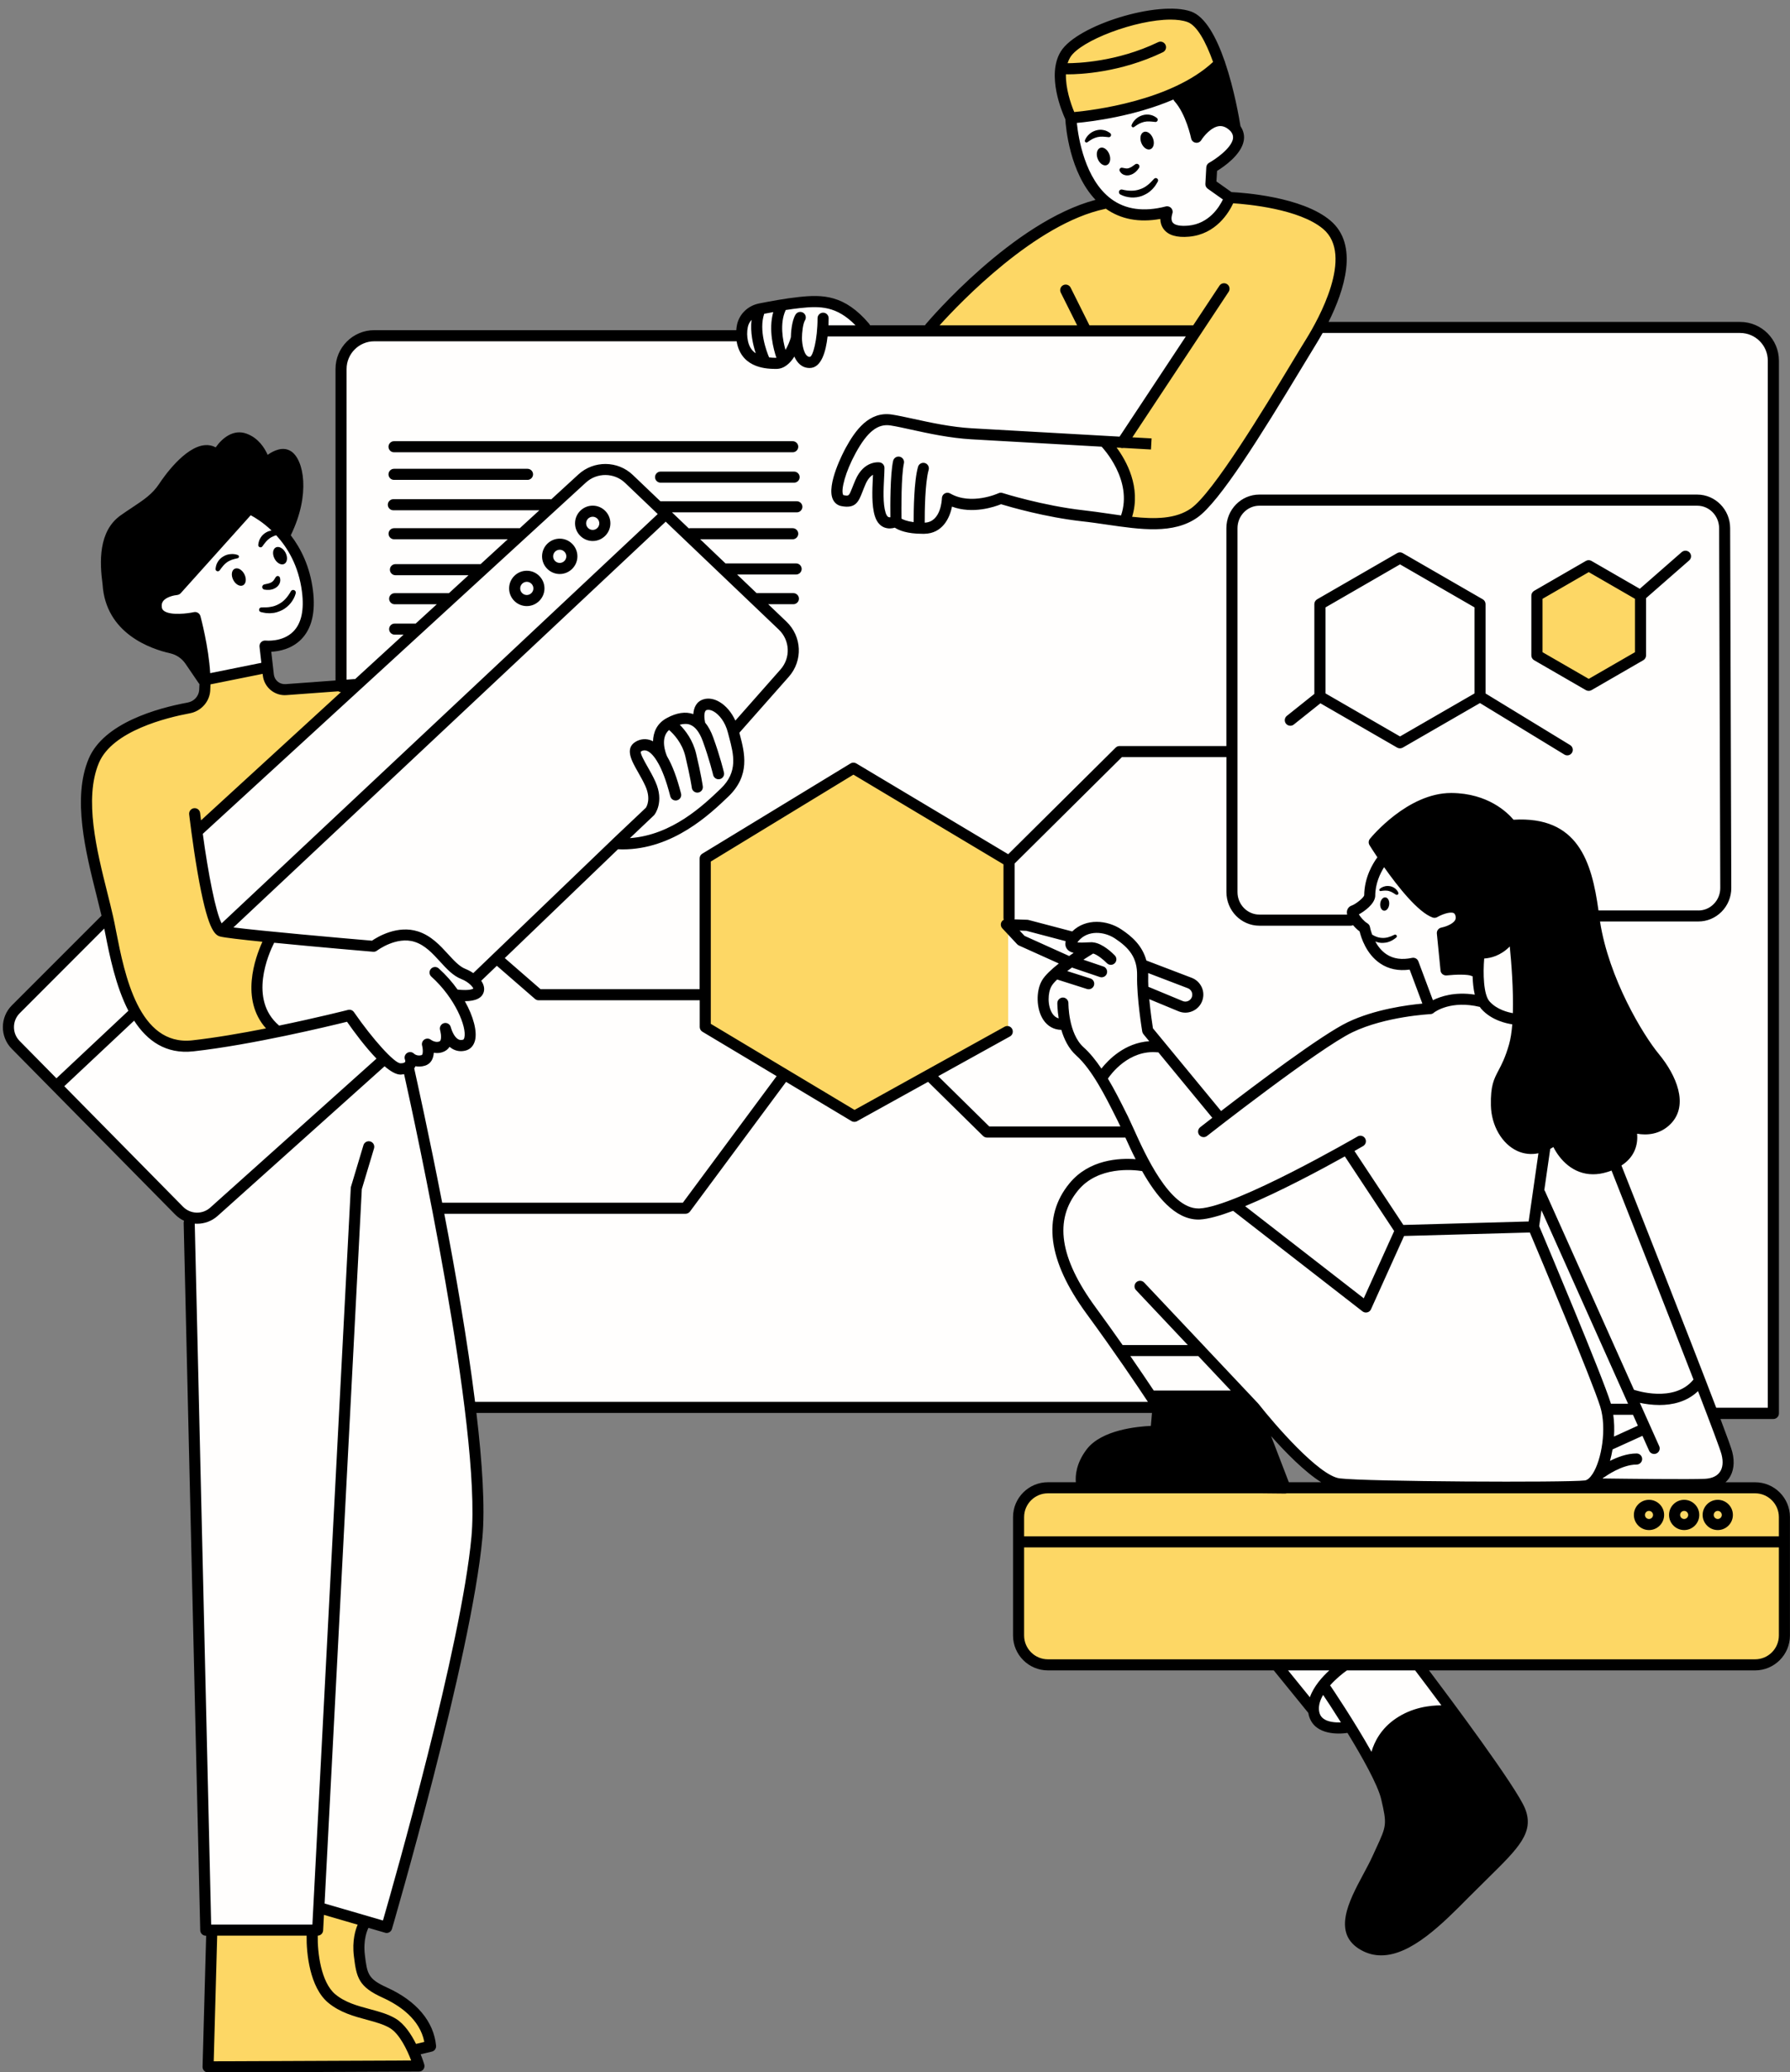 <?xml version="1.0" encoding="UTF-8" standalone="no"?><svg xmlns="http://www.w3.org/2000/svg" xmlns:xlink="http://www.w3.org/1999/xlink" fill="#000000" height="430.2" preserveAspectRatio="xMidYMid meet" version="1" viewBox="-0.6 -1.8 371.7 430.2" width="371.7" zoomAndPan="magnify"><rect x="-0.6" y="-1.8" width="371.7" height="430.2" fill="#808080" stroke="none"/><g clip-rule="evenodd" fill-rule="evenodd"><g id="change1_1"><path d="M366.93,69.56c0-0.99-0.8-1.79-1.79-1.79h-0.81 c-1.08-1.06-2.56-1.71-4.19-1.71l-189.63,1.53c0.08-0.59,0.1-0.98,0.1-0.98l8.93-0.19c0,0-1.49-3.35-5.58-4.47 s-17.12-1.12-19.35,1.67c0,0-1.14,2.03-1.22,4.1l-5.46,0.04h-69.2c-4.95,0-8.96,4.01-8.96,8.96v66.88l-29.3,26.86 c0,0,2.65,12.28,3.35,16.19c0.7,3.91,2.51,4.6,2.51,4.6l23.44,2.51v0.54l-13.96-1.57c0,0-2.6,6.14-2.6,10.23 c0,4.09,3.72,9.12,3.72,9.12l12.84-2.76v0.12c-3.81,1.05-12.41,3.36-15.63,3.57c-4.19,0.28-10.79,4-17.12,1.86 c-6.33-2.14-9.4-4.09-11.91-11.91c-2.51-7.81-3.91-13.12-3.91-13.12L1.96,209.12c0,0-1.12,3.35,1.4,6.14 c2.51,2.79,33.21,34.05,33.21,34.05s2.51,2.79,6.98,0.56c0.96-0.48,3.15-2.2,6.01-4.61c-2.53,2.89-7.25,7.45-11.03,6.29 l3.63,147.91l22.05-0.28l1.12-5.02l14.79,3.63c0,0,17.02-63.91,17.86-75.91c0.84-12,1.67-19.4-0.84-30.84 c-0.03-0.13-0.06-0.28-0.09-0.42h163.09c2.96,3.83,10.89,13.8,13.74,14.7c3.53,1.12,37.77,1.67,37.77,1.67l18.79-1.12l3.3-13.21 c0.14,2.41,0.25,6.47-0.51,8c-1.12,2.23-2.79,5.21-2.79,5.21l24.93,0.37c0,0,3.91-1.67,3.16-4.65c-0.42-1.69-2.15-6.83-3.58-10.98 h11.99V69.56z M333.59,290.79c0,0,0.06,0.6,0.12,1.5l-0.67-1.69h5.95L333.59,290.79z M31.54,124.28c0.56-3.63,4.47-3.91,4.47-3.91 l15.35-16.47c0,0,8.93,6,11.02,11.02c2.09,5.02,2.09,12-0.7,14.51c-2.79,2.51-7.67,2.79-7.67,2.79l0.98,4.88l-13.12,1.95 l-1.95-12.84C39.92,126.23,30.99,127.91,31.54,124.28z M221.78,23.82l22.7-5.77l3.35,7.44l2.79-1.3c0,0,4.47-2.05,5.77,1.67 c1.3,3.72-5.95,7.44-5.95,7.44l0.37,3.35l4.28,3.16c0,0-2.6,4.65-8.37,5.95c-5.77,1.3-6.14-2.98-6.14-2.98 C221.78,44.47,221.78,23.82,221.78,23.82z M294.89,344l15.81,23.26c0,0-2.79-1.12-6.7,0.93s-3.16,8-3.16,8s-3.35,7.07-7.44,11.53 c-4.09,4.47-5.77,5.4-7.26,4.28c-1.49-1.12-2.05-5.4-2.05-5.4l3.72-8.37l-1.3-10.98l-6.96-10.14c-0.59,0.08-1.87,0.15-4.39-0.09 c-3.91-0.37-2.98-4.84-2.98-4.84l-6.88-7.44l13.21-0.37L294.89,344z" fill="#fffefd"/></g><g id="change2_1"><path d="M41.87,139.07l13.12-1.95c0,0,0.65,4.09,3.63,4.09 s14.51-1.3,14.51-1.3l-32,30.14c0,0,1.12,19.72,3.35,20.84c2.23,1.12,11.35,1.86,11.35,1.86s-4.84,7.63-2.98,11.53 s4.09,7.81,4.09,7.81s-13.58,3.91-19.91,2.79c-6.33-1.12-8.93-3.35-13.4-17.49c-4.47-14.14-7.07-28.28-5.95-33.49 c1.12-5.21,1.67-11.53,5.77-13.77s16-5.4,16-5.4S43.92,143.26,41.87,139.07z M42.99,427.07l43.26-0.56L85.13,424l4.19-1.12 c0,0-2.23-5.58-4.74-7.81c-2.51-2.23-7.26-4.19-9.77-7.53c-2.51-3.35-0.28-10.33-0.28-10.33l-9.21-3.07l-1.12,5.02H43.54 L42.99,427.07z M370.33,338.42v-25.3c0-3.34-2.71-6.05-6.05-6.05H216.47c-3.34,0-6.05,2.71-6.05,6.05v25.3 c0,3.34,2.71,6.05,6.05,6.05h147.81C367.63,344.47,370.33,341.76,370.33,338.42z M248.01,66.61L233.5,89.3l-3.72,1.12 c0,0,2.05,3.53,3.91,7.44c1.86,3.91-0.56,8.74-0.56,8.74s2.6,1.3,10.05-0.37c7.44-1.67,10.23-7.63,10.23-7.63s24-40.56,24.93-43.91 s-0.56-9.12-5.77-11.72c-5.21-2.6-17.49-3.16-17.49-3.16s-3.16,4.28-8.37,5.95s-4.84-3.72-4.84-3.72s0,0-3.35,0.56 c-3.35,0.56-10.98-2.42-10.98-2.42s-5.77,2.05-12.47,6.33s-23.44,20.09-23.44,20.09H248.01z M219.54,11.54 c0,0,0.93,8.74,2.05,10.98s23.07-5.02,27.53-8.19c4.47-3.16,2.79-5.4,2.79-5.4l-4.84-7.07C247.08,1.86,227.92-1.11,219.54,11.54z M145.87,176.93l0.74,34.6l30.14,18.23l32-17.49v-35.35l-32.37-19.72L145.87,176.93z M318.89,121.86l-0.37,11.16l11.16,7.81 l10.05-7.07l0.37-12.65l-10.42-5.58L318.89,121.86z" fill="#fdd765"/></g><g id="change3_2"><path d="M61.13,97.77c1.12,6.14-2.51,11.16-2.51,11.16l-7.26-5.02l-15.35,16.47 c0,0-4.74,0-4.47,3.91c0.28,3.91,8.37,1.95,8.37,1.95l1.67,6.14c0,0,1.67,11.16-0.84,5.86c-2.51-5.3-2.79-3.07-7.54-5.58 c-4.74-2.51-8.37-5.86-10.88-10.6c-2.51-4.74,0.28-13.67,0.28-13.67s4.19-3.35,7.81-6.14s6.14-7.81,9.21-9.49 c3.07-1.67,5.02-0.56,5.02-0.56s1.67-3.07,5.3-2.51c3.63,0.56,5.3,3.91,5.3,3.91C56.94,91.63,60.01,91.63,61.13,97.77z M255.08,23.82c2.23,1.49-2.23-11.91-2.23-11.91l-9.86,5.58l4.84,8C247.82,25.49,252.85,22.33,255.08,23.82z M344.94,219.91 c-2.98-4.84-9.86-13.58-11.91-20.65s-3.16-16.37-4.65-20.65c-1.49-4.28-6.33-10.23-14.14-9.3c0,0-17.12-14.14-28.84,4.65 c0,0,8.37,13.02,11.53,13.21s4.84-0.93,5.58,0.56c0.74,1.49-3.35,4.09-3.35,4.09l0.74,7.63h5.77l1.49-2.98c0,0,6.33-2.23,6.88-3.91 c0,0,1.67,11.91,0.93,17.86c-0.74,5.95-3.72,8.93-4.28,12.28c-0.56,3.35-0.56,12.47,4.28,13.02c4.84,0.56,6.88-1.3,6.88-1.3 s3.72,8.56,10.79,6.33s5.4-8.74,5.4-8.74s1.49,3.16,5.95-0.74S347.92,224.75,344.94,219.91z M239.45,288l-0.37,7.44 c0,0-14.88-0.56-15.81,10.05c0,0.37,5.95,1.3,11.53,1.67c5.58,0.37,31.63,0,31.63,0l-7.44-18.6L239.45,288z M301.96,353.4 c-15.35-1.95-17.3,11.16-17.3,11.16s3.63,5.58,3.35,11.16c-0.28,5.58-3.91,10.88-3.91,10.88l0.8,5.01 c-0.56-1.47-0.61-3.34-0.61-3.34s-2.98,3.91-4.09,8.37c-1.12,4.47,2.23,6.33,7.81,6.14s12.47-8,12.47-8l15.44-17.86 c0,0-2.05-5.02-3.16-6.88L301.96,353.4z" fill="inherit"/></g></g><g id="change3_1"><path d="M80.07,90.94c0-0.63,0.52-1.15,1.15-1.15h82.79c0.63,0,1.15,0.52,1.15,1.15s-0.52,1.15-1.15,1.15H81.22 C80.58,92.09,80.07,91.57,80.07,90.94z M81.22,97.82h27.72c0.63,0,1.15-0.52,1.15-1.15s-0.52-1.15-1.15-1.15H81.22 c-0.63,0-1.15,0.52-1.15,1.15S80.58,97.82,81.22,97.82z M164.3,96.1h-27.73c-0.63,0-1.15,0.52-1.15,1.15s0.52,1.15,1.15,1.15h27.73 c0.63,0,1.15-0.52,1.15-1.15S164.93,96.1,164.3,96.1z M371.09,313.14v24.58c0,3.99-3.25,7.24-7.24,7.24h-67.71 c4.35,5.77,18.19,24.29,19.94,28.68c1.98,4.94-1.29,8.15-7.8,14.55c-1.19,1.17-2.5,2.46-3.92,3.89 c-5.42,5.48-11.92,12.04-18.15,12.04c-1.41,0-2.8-0.33-4.16-1.09c-6.16-3.42-2.52-10.23,0.41-15.69c0.73-1.36,1.42-2.64,1.97-3.86 l0.73-1.59c2.15-4.66,2.28-4.93,1.06-10.15c-0.71-3.05-4-8.87-7.01-13.8c-0.44,0.06-1.08,0.13-1.81,0.13 c-1.43,0-3.22-0.25-4.56-1.25c-0.97-0.73-1.56-1.78-1.77-3.04l-7.17-8.82H217c-3.99,0-7.24-3.25-7.24-7.24v-24.58 c0-3.99,3.25-7.24,7.24-7.24h5.8c-0.12-1.4,0.07-3.95,2.24-6.81c3.08-4.07,10.54-4.76,13.34-4.88l0.23-2.69H98.33 c1.22,10.34,1.82,19.6,1.24,25.92c-2.28,24.78-18.62,80.63-18.78,81.2c-0.15,0.5-0.61,0.83-1.1,0.83c-0.11,0-0.22-0.01-0.32-0.05 l-3.46-1.01c-0.19,0.37-1.14,2.39-0.74,5.65c0.48,3.89,0.61,4.94,4.64,6.76c6.07,2.75,9.67,7.03,10.14,12.06 c0.05,0.57-0.32,1.09-0.88,1.22l-2.32,0.55c0.46,1.17,0.72,2.03,0.75,2.12c0.1,0.35,0.03,0.72-0.18,1.01 c-0.22,0.29-0.55,0.46-0.92,0.46l-43.79,0.19c0,0,0,0,0,0c-0.31,0-0.61-0.12-0.82-0.35c-0.22-0.22-0.34-0.52-0.33-0.83l0.75-27.21 h-0.08c-0.62,0-1.13-0.5-1.15-1.12l-3.44-146.85c0-0.15,0.03-0.3,0.08-0.44c-0.66-0.31-1.28-0.74-1.82-1.28L1.83,215.91 c-2.46-2.49-2.44-6.53,0.03-9l18.62-18.62c-0.32-1.35-0.67-2.76-1.04-4.23c-2.26-9-5.07-20.21-1.62-28.36 c3.13-7.41,14.23-10.49,20.57-11.66c1.29-0.24,2.26-1.29,2.37-2.56c0.03-0.41,0.05-0.83,0.06-1.27c-0.05-0.05-0.09-0.09-0.13-0.15 l-2.76-4.05c-0.76-1.12-1.89-1.89-3.16-2.18c-4.02-0.9-13.44-4.09-14.07-14.33c-0.62-4.51-0.91-11,3.73-14.3 c0.87-0.62,1.69-1.16,2.46-1.67c2.42-1.61,4.16-2.77,5.57-4.9c0.84-1.28,5.24-7.67,9.49-8.02c0.81-0.07,1.56,0.09,2.24,0.46 c1.33-1.89,3.65-3.87,6.45-2.83c2.39,0.89,3.68,2.9,4.34,4.38c1.27-0.9,3.2-1.82,4.87-0.73c2.62,1.7,4.1,8.89-0.07,17.43 c0,0,0,0,0,0c2.11,2.75,3.97,6.48,4.6,11.39c0.58,4.56-0.24,8-2.45,10.23c-2,2.01-4.61,2.48-6.2,2.56l0.53,4.69 c0.14,1.23,1.19,2.11,2.45,2.03l10.36-0.76V74.79c0-4.44,3.61-8.05,8.05-8.05h75.17c0.03-0.38,0.08-0.77,0.16-1.15 c0.47-2.2,2.26-3.93,4.56-4.39c2.26-0.45,5.53-1.05,8.24-1.34c4.98-0.54,9.52-0.49,14.64,5.56c0.08,0.09,0.13,0.2,0.17,0.31h11.44 c0.04-0.07,0.06-0.15,0.12-0.21c0.75-0.89,18.15-21.3,35.27-25.83c-5.38-5.67-6.17-15.07-6.27-16.74 c-0.65-1.4-3.97-9.15-0.94-14.07c3.37-5.48,20.3-10.67,27.04-8.29c3,1.06,5.3,5.45,6.95,10.21c0.06,0.11,0.1,0.23,0.12,0.35 c1.92,5.63,2.94,11.65,3.2,13.24c0.64,0.97,0.88,2.01,0.67,3.08c-0.57,2.9-4.1,5.33-5.53,6.21L252,35.87l3.12,2.21 c2.27,0.11,14.64,0.93,20.53,5.9c5.98,5.04,2.91,14.48-0.37,21.05h85.47c4.44,0,8.05,3.61,8.05,8.05v218.54 c0,0.63-0.52,1.15-1.15,1.15h-10.99c1.36,3.59,2.26,6.08,2.44,6.79c0.58,2.24,0.31,4.2-0.75,5.65c-0.19,0.26-0.41,0.48-0.64,0.7 h6.14C367.85,305.9,371.09,309.15,371.09,313.14z M273.75,305.9c-3.44-2.15-7.41-6.21-10.4-9.57l3.68,9.57H273.75z M238.98,286.87 h16l-6.75-7.16h-14.11C236.14,282.63,237.81,285.12,238.98,286.87z M260.64,289.53c0.01,0.01,0.02,0.03,0.03,0.05 c0.01,0.01,0.03,0.02,0.04,0.03c3.23,4.12,12.56,14.95,16.88,15.49c5.55,0.69,46.95,0.89,50.92,0.43c0.5-0.06,1.06-0.54,1.59-1.35 c1.89-2.9,2.98-9.49,1.6-13.95c-1.67-5.4-12.65-31.51-14.62-36.17l-26.12,0.72L284.09,270c-0.14,0.32-0.43,0.56-0.77,0.64 c-0.09,0.02-0.18,0.03-0.28,0.03c-0.25,0-0.5-0.08-0.71-0.24l-26.87-20.87c-2.76,1.03-5.18,1.71-6.88,1.8 c-0.12,0.01-0.23,0.01-0.34,0.01c-4.86,0-8.76-4.9-11.68-10.06c-1.92-0.3-9.14-1.04-13.29,4c-5.04,6.13-3.85,14.06,3.62,24.26 c2.02,2.75,3.91,5.41,5.62,7.85h13.54l-10.75-11.4c-0.44-0.46-0.41-1.19,0.05-1.63c0.46-0.43,1.19-0.41,1.63,0.05l12.48,13.23 c0.09,0.07,0.17,0.15,0.23,0.25L260.64,289.53z M209.12,213.36l-14.9,8.25l10.6,10.43h27.23c-0.19-0.42-0.37-0.79-0.53-1.11 l-0.3-0.6c-2.24-4.48-5.02-10.05-8.33-13.02c-1.6-1.43-2.54-3.42-3.1-5.32c-1.54-0.02-2.86-0.75-3.75-2.1 c-1.45-2.19-1.57-5.93-0.26-8.17c0.63-1.07,1.98-2.32,3.49-3.51l-8.28-3.73c-0.14-0.06-0.26-0.15-0.37-0.26l-3.08-3.3 c-0.32-0.34-0.4-0.84-0.21-1.26c0.11-0.23,0.29-0.41,0.51-0.52c-0.03-0.1-0.06-0.2-0.06-0.31v-11.2l-31.16-18.62L147,177.05v33.69 l29.85,17.87l31.16-17.27c0.56-0.31,1.26-0.11,1.56,0.45S209.68,213.05,209.12,213.36z M91.22,247.87h49.98l19.47-26.27 l-15.41-9.22c-0.35-0.21-0.56-0.58-0.56-0.99v-5.54h-33.46c-0.28,0-0.54-0.1-0.75-0.28l-7.92-6.88l-3.24,3.11 c0.49,0.72,0.73,1.5,0.54,2.25c-0.33,1.32-1.66,1.98-3.94,1.99c1.79,3.19,2.57,6.25,2.12,8.11c-0.27,1.11-0.95,1.87-1.93,2.13 c-0.99,0.27-1.96,0.14-2.8-0.36c-0.2-0.12-0.39-0.26-0.57-0.41c-0.23,0.36-0.55,0.67-0.98,0.9c-0.78,0.41-1.57,0.46-2.29,0.34 c-0.08,1.16-0.55,2.29-1.85,2.68c-0.72,0.22-1.39,0.22-1.96,0.11c-0.04,0.11-0.1,0.21-0.16,0.32c-0.03,0.05-0.07,0.08-0.1,0.12 C86.03,222.81,88.5,233.88,91.22,247.87z M83.37,218.78c0.05-0.05,0.1-0.09,0.16-0.13c0.06-0.12,0-0.39-0.02-0.44 c-0.22-0.51-0.05-1.1,0.41-1.41c0.46-0.31,1.07-0.25,1.46,0.14c0.05,0.05,0.65,0.57,1.58,0.29c0.29-0.09,0.3-1.18,0.09-1.97 c-0.13-0.48,0.06-0.98,0.47-1.26c0.41-0.27,0.95-0.26,1.34,0.04c0,0,1.02,0.75,1.85,0.32c0.34-0.18,0.34-1.24,0.13-2.11 c-0.04-0.13-0.06-0.22-0.07-0.27c-0.14-0.61,0.22-1.21,0.82-1.38c0.6-0.16,1.22,0.18,1.4,0.78c0.01,0.04,0.04,0.13,0.07,0.24 c0.18,0.6,0.68,1.85,1.46,2.31c0.3,0.18,0.63,0.21,1.02,0.11c0.06-0.02,0.19-0.05,0.29-0.45c0.52-2.17-1.89-8.18-6.86-12.65 c-0.47-0.42-0.51-1.15-0.08-1.62c0.42-0.47,1.15-0.51,1.62-0.08c1.51,1.36,2.82,2.86,3.91,4.39c2.7,0.3,3.26-0.21,3.27-0.22 c-0.04-0.23-0.89-1.34-2.48-1.96c-1.74-0.68-3.05-2.12-4.45-3.65c-1.52-1.66-3.09-3.38-5.24-4.07c-3.8-1.23-7.8,1.79-7.84,1.82 c-0.23,0.17-0.52,0.26-0.8,0.23c-0.73-0.06-11.67-0.99-20.55-1.87c-1.16,2.31-5.34,11.73,0.98,17.15c0.02,0.02,0.03,0.04,0.04,0.05 c7.91-1.63,14.21-3.23,14.32-3.26c0.47-0.12,0.96,0.07,1.23,0.46c3.91,5.66,8.41,10.62,9.65,10.62c0,0,0,0,0,0 C82.98,218.94,83.23,218.86,83.37,218.78z M41.51,171.3c1.11,8.18,2.68,16.27,3.91,18.58l90.56-84.97l-6.77-6.46 c-2.26-2.16-5.84-2.19-8.14-0.08L41.51,171.3z M47.87,190.73c5.99,0.75,21.77,2.16,28.77,2.75c1.25-0.85,5.34-3.28,9.57-1.92 c2.73,0.88,4.59,2.92,6.23,4.71c1.21,1.32,2.35,2.57,3.59,3.06c0.58,0.23,1.14,0.53,1.65,0.88l28.83-27.69c0,0,0,0,0,0 c0,0,0,0,0-0.01l7-6.62c0.18-0.26,1.1-1.84-0.09-4.5c-0.46-1.02-1.01-1.98-1.54-2.92c-1.31-2.3-2.8-4.9-0.49-6.29 c1.02-0.61,2.19-0.7,3.29-0.25c0.11,0.04,0.22,0.1,0.32,0.16c0.05-1.82,0.75-3.67,2.83-4.81c2.06-1.13,3.92-1.41,5.54-0.84 c0.09-1.33,0.64-2.64,2.16-3.08c1-0.29,2.16-0.1,3.25,0.54c1.37,0.79,2.54,2.19,3.32,3.89l9.38-10.62 c2.13-2.41,1.97-6.04-0.35-8.26l-23.51-22.43c-0.03,0.03-0.04,0.07-0.07,0.1L47.87,190.73z M135.26,167.38 c-0.03,0.04-0.06,0.07-0.1,0.11l-4.96,4.7c8.8-0.64,15.25-6.82,18.87-10.28c3.63-3.47,2.67-7.1,1.75-10.61 c-0.09-0.34-0.17-0.67-0.26-0.99c-0.58-2.33-1.9-3.8-2.93-4.4c-0.55-0.32-1.07-0.43-1.47-0.32c-0.7,0.2-0.5,1.93-0.35,2.53 c0.01,0.02,0,0.05,0,0.07c0.66,0.79,1.23,1.82,1.68,3.07c1.44,3.94,2.21,7.17,2.24,7.3c0.15,0.62-0.24,1.24-0.86,1.38 c-0.09,0.02-0.18,0.03-0.26,0.03c-0.52,0-0.99-0.36-1.12-0.89c-0.01-0.03-0.77-3.24-2.16-7.04c-0.68-1.85-1.57-3-2.65-3.4 c-0.61-0.23-1.33-0.2-2.13,0.01c1.19,1.19,2.74,3.2,3.41,6.03c1.06,4.45,1.37,6.67,1.38,6.76c0.09,0.63-0.35,1.21-0.98,1.29 c-0.05,0.01-0.1,0.01-0.16,0.01c-0.57,0-1.06-0.42-1.14-0.99c0-0.02-0.31-2.21-1.34-6.53c-0.67-2.82-2.46-4.67-3.39-5.48 c-1.87,1.64-0.75,4.69-0.42,5.46c1.1,1.86,2.07,4.44,2.91,7.74c0.16,0.62-0.21,1.24-0.83,1.4c-0.62,0.16-1.24-0.22-1.4-0.83 c-0.87-3.41-1.77-5.6-2.58-7c-0.03-0.04-0.07-0.07-0.09-0.12c-0.02-0.05-0.04-0.1-0.07-0.15c-0.9-1.48-1.65-1.99-2.07-2.16 c-0.43-0.18-0.84-0.15-1.23,0.09c-0.07,0.04-0.08,0.06-0.08,0.06c-0.16,0.41,0.81,2.1,1.38,3.11c0.53,0.93,1.14,1.99,1.64,3.12 C137.41,164.68,135.35,167.28,135.26,167.38z M254.07,183.39v-28.02h-21.7l-22.27,22.08v11.38c0,0.08-0.03,0.15-0.04,0.22 l2.68,0.09c0.09,0,0.17,0.02,0.25,0.04l9.06,2.38c2.86-2.8,7.28-2.37,10.19-0.43c2.17,1.44,4.36,3.33,5.21,6.47 c0.01,0,0.03,0,0.04,0.01l9.38,3.58c0.94,0.36,1.68,1.07,2.09,1.99s0.42,1.94,0.05,2.88c-0.37,0.94-1.09,1.67-2.02,2.06 c-0.47,0.2-0.96,0.3-1.45,0.3c-0.48,0-0.97-0.1-1.43-0.29l-6.06-2.51c0.25,2.69,0.63,5.21,0.76,6.05l14.15,17.17 c7.1-5.46,20.92-15.86,26.28-18.43c5.62-2.7,12.48-3.59,15.52-3.87l-2.64-7.06c-2.33,0.32-4.39-0.11-6.12-1.28 c-2.89-1.94-3.96-5.36-4.27-6.64c-0.45-0.34-0.94-0.8-1.36-1.3c-0.15,0.07-0.31,0.11-0.48,0.11h-18.97 C257.14,190.37,254.07,187.24,254.07,183.39z M337.01,231.13c0.34-0.33,0.84-0.42,1.27-0.23c0.15,0.07,3.91,1.63,6.45-1.03 c2.68-2.8,0.4-7.71-2.64-11.38c-3.5-4.23-11.26-17.06-12.88-29.7c-1.59-12.43-4.6-18.99-15.98-18.07c-0.41,0.02-0.81-0.16-1.04-0.5 c-0.14-0.2-3.54-5.02-11.39-5.09c-0.03,0-0.06,0-0.09,0c-6.65,0-12.73,6.07-14.53,8.05c2.39,3.74,7.81,11.46,11.04,13.14 c1.01-0.5,3.18-1.38,4.84-0.71c0.61,0.25,1.41,0.8,1.76,2.06c0.28,1.01,0.16,1.99-0.37,2.82c-0.79,1.26-2.3,1.94-3.32,2.27 l0.55,5.54c1.27-0.09,3.2-0.15,4.51,0.17c0.06-1.32,0.17-2.31,0.2-2.6c0.04-0.31,0.2-0.6,0.46-0.79c0.25-0.19,0.58-0.27,0.88-0.21 c0.14,0.02,3.56,0.51,5.97-3.78c0.24-0.43,0.73-0.66,1.22-0.57c0.49,0.09,0.86,0.49,0.92,0.98c0.09,0.69,2.16,16.95,0.11,24.13 c-0.86,2.99-1.69,4.57-2.36,5.83c-0.88,1.66-1.41,2.65-1.33,6.16c0.07,3.28,1.78,6.33,4.14,7.41c1.94,0.89,4.12,0.41,6.31-1.39 c0.21-0.17,0.47-0.26,0.73-0.26c0.11,0,0.21,0.02,0.32,0.04c0.36,0.11,0.65,0.38,0.77,0.74c0.1,0.29,2.49,7.08,8.9,5.14 c2.14-0.65,3.56-1.67,4.21-3.05c0.88-1.86,0.09-3.85,0.08-3.87C336.58,231.96,336.68,231.46,337.01,231.13z M319.02,252.74 c1.39,3.3,13.09,31.04,14.88,36.81c0,0.02,0.01,0.03,0.01,0.05h3.56l-17.98-40.16L319.02,252.74z M334.55,296.42l4.96-2.26 l-1.01-2.26h-4.1C334.6,293.33,334.65,294.87,334.55,296.42z M338.7,286.71c0.21,0.07,8.33,2.83,12.36-2.13 c-5.05-13.05-12.26-31.35-17.02-43.38c-0.29,0.11-0.59,0.22-0.91,0.31c-1.04,0.32-2.01,0.46-2.92,0.46c-4.22,0-6.94-3.07-8.24-5.65 c-0.22,0.14-0.44,0.26-0.66,0.38c0,0,0,0.01,0,0.01l-1.23,8.55c0.04,0.06,0.1,0.11,0.13,0.19L338.7,286.71z M305.64,204.68 c-0.28-1.21-0.41-2.54-0.45-3.81c-0.09-0.02-0.18-0.05-0.27-0.09c-0.7-0.33-3.21-0.3-5.12-0.09c-0.3,0.03-0.61-0.06-0.85-0.25 c-0.24-0.19-0.39-0.47-0.42-0.78l-0.76-7.65c-0.06-0.6,0.35-1.14,0.94-1.25c0.55-0.1,2.27-0.61,2.82-1.5 c0.18-0.29,0.21-0.59,0.1-0.98c-0.12-0.43-0.32-0.51-0.41-0.55c-0.76-0.31-2.45,0.32-3.36,0.85c-0.29,0.17-0.65,0.2-0.97,0.09 c-3.04-1.1-7.24-6.43-10.08-10.45c-0.79,1.26-1.84,3.4-1.84,5.98c0,0.04,0,0.09-0.01,0.13c-0.18,1.55-2.15,3.01-3.39,3.69 c0.35,0.57,1.08,1.44,1.77,1.85c0.29,0.17,0.49,0.46,0.54,0.79c0,0.01,0.13,0.67,0.45,1.56c0.24,0.15,0.5,0.29,0.76,0.39 c0.41,0.17,0.83,0.27,1.26,0.29c0.86,0.07,1.73-0.21,2.58-0.64l0.02-0.01c0.17-0.09,0.38-0.02,0.47,0.15 c0.08,0.15,0.03,0.33-0.09,0.43c-0.41,0.33-0.86,0.64-1.38,0.83c-0.51,0.22-1.08,0.28-1.65,0.28c-0.46-0.02-0.9-0.13-1.32-0.3 c0.52,0.96,1.26,1.95,2.31,2.65c1.43,0.96,3.22,1.21,5.32,0.76c0.56-0.12,1.12,0.18,1.32,0.72l3.02,8.07 C298.5,205.06,301.46,204.04,305.64,204.68z M308.71,206.09c1.54,1.73,3.9,2.27,4.84,2.43c0.14-4.88-0.31-10.51-0.64-13.84 c-1.93,1.96-4.02,2.42-5.31,2.5C307.34,200.25,307.44,204.67,308.71,206.09z M352.08,187.21c1.19,0,2.32-0.47,3.17-1.33 c0.89-0.89,1.38-2.09,1.37-3.36l-0.24-74.68c-0.01-2.57-2.05-4.66-4.54-4.66h-90.93c-2.5,0-4.54,2.1-4.54,4.67v75.54 c0,2.58,2.04,4.67,4.54,4.67h18.23c-0.05-0.21-0.07-0.42-0.05-0.62c0.07-0.6,0.44-1.07,1.01-1.26c0.77-0.26,2.42-1.55,2.58-2.1 c0.03-3.74,1.79-6.63,2.74-7.91c-0.84-1.25-1.43-2.19-1.63-2.51c-0.26-0.42-0.23-0.95,0.08-1.33c0.32-0.39,7.85-9.51,16.85-9.51 c0.04,0,0.07,0,0.11,0c7.56,0.06,11.61,4.06,12.86,5.55c13.37-0.8,16.23,8.66,17.64,18.83H352.08z M238.04,214.35l-1.2-1.46 c-0.13-0.16-0.21-0.34-0.25-0.54c-0.05-0.29-1.16-7.04-1.07-11.59c0.08-3.83-1.76-5.86-4.56-7.72c-2.25-1.5-5.7-1.82-7.65,0.54 c-0.08,0.09-0.14,0.18-0.19,0.25c0.6,0.08,1.62,0.03,2.12,0c0.35-0.02,0.67-0.03,0.92-0.03c0.09,0,0.18,0.03,0.27,0.04 c0,0,0.01,0,0.01,0c1.94,0.2,4.04,2.27,4.46,2.71c0.44,0.46,0.42,1.19-0.03,1.62c-0.46,0.44-1.18,0.43-1.63-0.03 c-0.74-0.77-2.05-1.79-2.84-1.99c-0.54,0.33-1.25,0.77-2.03,1.28l4.15,1.41c0.6,0.2,0.92,0.86,0.72,1.46 c-0.16,0.48-0.61,0.78-1.09,0.78c-0.12,0-0.25-0.02-0.37-0.06l-5.64-1.91c-0.04-0.01-0.07-0.05-0.12-0.07 c-0.34,0.25-0.68,0.5-1.01,0.75l4.81,1.53c0.61,0.19,0.94,0.84,0.75,1.44c-0.16,0.49-0.61,0.8-1.1,0.8c-0.12,0-0.23-0.02-0.35-0.05 l-6.2-1.97c-0.52,0.49-0.93,0.96-1.16,1.36c-0.8,1.37-0.89,4.11,0.19,5.74c0.35,0.52,0.78,0.83,1.29,0.97 c-0.28-1.75-0.28-3.07-0.28-3.2c0.01-0.63,0.56-1.12,1.16-1.13c0.63,0.01,1.14,0.53,1.14,1.16c0,0.06-0.04,6.31,3.15,9.17 c1.33,1.19,2.56,2.73,3.7,4.42C229.53,218.24,232.93,214.69,238.04,214.35z M221.39,196.67c0.33-0.23,0.64-0.45,0.95-0.66 c-0.68-0.17-1.24-0.48-1.54-1.08c-0.23-0.46-0.22-0.93-0.11-1.35l-8.17-2.15l-1.4-0.05l1.03,1.1l9.18,4.14 C221.36,196.64,221.38,196.66,221.39,196.67z M237.86,203.05l7.13,2.96c0.36,0.15,0.75,0.15,1.11,0c0.36-0.15,0.63-0.43,0.78-0.79 c0.14-0.36,0.13-0.75-0.02-1.11c-0.16-0.35-0.44-0.62-0.8-0.76l-8.24-3.15c0.01,0.2,0.01,0.4,0.01,0.62 C237.81,201.51,237.82,202.27,237.86,203.05z M234.8,232.52c2.43,5.39,7.45,16.54,13.44,16.55c0.08,0,0.15,0,0.23,0 c7.66-0.37,32.59-14.81,32.84-14.95c0.55-0.32,1.25-0.13,1.57,0.42s0.13,1.25-0.42,1.57c-0.15,0.09-0.8,0.46-1.8,1.03l10.15,15.35 l26.02-0.72l2.03-14.16c-1.5,0.31-2.99,0.16-4.39-0.48c-3.18-1.46-5.39-5.26-5.48-9.45c-0.09-4.11,0.62-5.44,1.59-7.29 c0.62-1.17,1.39-2.62,2.18-5.38c0.33-1.15,0.54-2.58,0.67-4.17c-1.06-0.15-4.28-0.77-6.44-3.21c-0.11-0.12-0.2-0.26-0.29-0.4 c-5.97-1.43-9.26,0.97-9.51,1.16c-0.2,0.2-0.47,0.32-0.76,0.34c-0.09,0-9.32,0.46-16.19,3.76c-6.98,3.35-29.96,21.34-30.19,21.52 c-0.21,0.17-0.46,0.25-0.71,0.25c-0.34,0-0.68-0.15-0.91-0.44c-0.39-0.5-0.3-1.22,0.2-1.62c0.18-0.14,1.09-0.86,2.51-1.95 l-11.21-13.6c-0.05,0-0.09,0.02-0.15,0.01c-5.99-0.6-9.76,4.61-10.32,5.45c1.43,2.39,2.7,4.93,3.83,7.2l0.3,0.59 C233.92,230.58,234.33,231.48,234.8,232.52z M257.95,248.59l24.64,19.13l6.31-13.96l-10.24-15.5 C273.78,240.98,265.13,245.62,257.95,248.59z M356.88,300.12c-0.25-1-2.17-6.09-4.88-13.13c-2.35,2.25-5.37,2.88-8.01,2.88 c-1.56,0-2.99-0.22-4.07-0.45l4.02,8.99c0.26,0.58,0,1.26-0.58,1.52c-0.15,0.07-0.31,0.1-0.47,0.1c-0.44,0-0.86-0.25-1.05-0.68 l-1.38-3.08l-6.21,2.82c-0.14,0.82-0.32,1.62-0.53,2.38c1.5-0.76,3.52-1.54,5.53-1.54c0.63,0,1.15,0.52,1.15,1.15 s-0.52,1.15-1.15,1.15c-3.12,0-6.54,2.52-6.58,2.54c-0.11,0.08-0.23,0.14-0.36,0.18c-0.03,0.06-0.07,0.11-0.1,0.17 c4.83,0.06,18.23,0.23,21.22,0.07c0.98-0.05,2.31-0.32,3.06-1.35C357.15,302.96,357.28,301.67,356.88,300.12z M254.99,25.5 c-0.76-0.81-1.58-1.2-2.4-1.12c-1.68,0.16-3.28,2.16-3.75,2.92c-0.25,0.4-0.71,0.61-1.18,0.52c-0.46-0.08-0.83-0.44-0.92-0.9 c-0.01-0.05-1.04-5.04-3.48-7.73c-0.09-0.1-0.15-0.21-0.19-0.33c-8.13,3.48-16.92,4.57-20.06,4.86c0.31,3.06,1.67,11.71,7.12,15.77 c2.97,2.21,6.78,2.74,11.34,1.57c0.42-0.11,0.86,0.03,1.15,0.35c0.29,0.33,0.37,0.78,0.21,1.18c0,0-0.41,1.15,0.08,1.8 c0.43,0.57,1.58,0.8,3.24,0.65c4.3-0.39,6.43-3.85,7.19-5.43l-3.16-2.24c-0.32-0.23-0.51-0.61-0.48-1l0.19-3.44 c0.02-0.39,0.25-0.75,0.59-0.94c1.24-0.69,4.55-2.93,4.95-4.97C255.51,26.47,255.38,25.99,254.99,25.5z M252.09,13.44 c-2.06,1.77-4.44,3.23-6.93,4.46c1.61,1.9,2.65,4.49,3.23,6.33c0.97-0.97,2.35-1.98,3.97-2.14c0.67-0.07,1.31,0.02,1.94,0.23 C253.76,19.53,253.01,16.38,252.09,13.44z M221.64,10.09c-0.23,0.38-0.41,0.79-0.55,1.23c1.84,0,10.22-0.23,18.79-4.36 c0.57-0.28,1.26-0.03,1.54,0.54c0.28,0.57,0.04,1.26-0.54,1.54c-8.87,4.27-17.35,4.59-19.66,4.59c-0.22,0-0.38,0-0.48-0.01 c-0.07,2.86,0.97,6.04,1.73,7.84c3.76-0.35,20.13-2.3,28.83-10.4c-1.51-4.2-3.35-7.6-5.35-8.3c-0.96-0.34-2.15-0.49-3.5-0.49 C235.27,2.27,223.8,6.59,221.64,10.09z M194.5,65.74h28.57l-3.4-6.8c-0.28-0.57-0.05-1.26,0.51-1.54c0.57-0.29,1.26-0.05,1.54,0.51 l3.91,7.83h21.54l5.45-8.23c0.35-0.53,1.06-0.67,1.59-0.32c0.53,0.35,0.67,1.06,0.32,1.59l-19.99,30.21 c2.45,0.14,3.99,0.22,3.99,0.22l-0.13,2.3c0,0-2.26-0.13-5.68-0.32c-0.09,0.02-0.18,0.03-0.28,0.03c-0.13,0-0.25-0.03-0.37-0.07 c-0.27-0.01-0.54-0.03-0.81-0.05c2.01,2.72,5.12,8.22,3.23,14.38c4.75,0.52,9.06,0.47,12.21-1.73 c4.62-3.23,15.26-20.85,20.98-30.31c1.17-1.94,2.19-3.63,2.99-4.91c2.46-3.97,9.96-17.33,3.49-22.8 c-4.94-4.17-15.69-5.13-18.68-5.33c-0.88,1.89-3.54,6.42-9.15,6.93c-2.56,0.23-4.34-0.29-5.29-1.57c-0.51-0.68-0.68-1.44-0.7-2.11 c-4.41,0.79-8.21,0.07-11.33-2.14c-0.05,0.02-0.09,0.05-0.14,0.06C214.43,44.6,198.75,61.03,194.5,65.74z M194.99,101.62 c0.01-0.41,0.23-0.78,0.58-0.98c0.36-0.2,0.79-0.2,1.14,0c4.38,2.53,9.97-0.02,10.03-0.05c0.26-0.12,0.56-0.14,0.83-0.05 c0.08,0.03,8.41,2.65,16.8,3.59c1.73,0.19,3.48,0.45,5.17,0.69c0.89,0.13,1.77,0.26,2.65,0.38c2.52-7.36-3.88-14.1-4.03-14.27 c-9.56-0.54-22.92-1.29-27.01-1.53c-4.55-0.26-8.98-1.23-12.53-2.01c-1.68-0.37-3.14-0.69-4.31-0.87c-2.64-0.41-4.81,1.3-7.23,5.73 c-2.15,3.93-3.09,7.64-2.61,8.65c0.04,0.08,0.04,0.08,0.1,0.09c1.11,0.21,1.11,0.21,1.82-1.58c0.18-0.45,0.38-0.98,0.64-1.57 c1.77-4.12,4.93-3.67,5.06-3.65c0.56,0.09,0.97,0.57,0.97,1.14c0,0.6-0.04,1.35-0.08,2.18c-0.11,2.22-0.27,5.26,0.32,7.13 c0.11,0.34,0.29,0.77,0.6,0.9c0.12,0.05,0.25,0.05,0.39,0.04c-0.03-2.36-0.05-8.93,0.57-11.7c0.14-0.62,0.75-1.01,1.37-0.87 c0.62,0.14,1.01,0.75,0.87,1.37c-0.58,2.63-0.53,9.53-0.51,11.48c0.35,0.21,1.13,0.55,2.53,0.73c0-2.45,0.07-8.55,0.91-11.48 c0.17-0.61,0.81-0.96,1.42-0.79c0.61,0.17,0.96,0.81,0.79,1.42c-0.76,2.67-0.83,8.68-0.82,10.96 C194.84,106.57,194.98,101.83,194.99,101.62z M162.54,62.56c-0.01,0.04-0.01,0.08-0.03,0.11c-1.22,2.72-0.57,6.17,0,8.17 c0.49-0.82,0.89-1.8,1.12-2.63c0.01-0.72,0.13-3.33,0.97-4.71c0.33-0.54,1.04-0.71,1.58-0.38c0.54,0.33,0.71,1.04,0.38,1.58 c-0.43,0.7-0.63,2.57-0.63,3.68c0,1.23,0.42,3.91,1.62,3.91c0.64,0,1.62-3.6,1.62-8.03c0-0.63,0.52-1.15,1.15-1.15 c0.64,0,1.15,0.51,1.15,1.15c0,0.42-0.01,0.93-0.03,1.48h5.62c-3.94-4.02-7.33-4.04-11.56-3.58 C164.56,62.26,163.56,62.4,162.54,62.56z M160.62,72.48c-0.59-1.75-1.69-5.82-0.65-9.49c-0.66,0.12-1.3,0.24-1.88,0.35 c-1.17,3.43,0.51,7.87,1.02,9.06C159.57,72.45,160.07,72.48,160.62,72.48z M154.73,69.07c0.26,1.12,0.78,1.92,1.6,2.47 c-0.57-1.77-1.17-4.37-0.87-6.94c-0.38,0.42-0.65,0.92-0.77,1.48C154.49,67.06,154.5,68.07,154.73,69.07z M71.37,139.29l1.63-0.12 c0.05,0,0.09,0.01,0.13,0.02l10.08-9.24h-1.86c-0.63,0-1.15-0.52-1.15-1.15s0.52-1.15,1.15-1.15h4.37l4.38-4.01h-8.75 c-0.63,0-1.15-0.52-1.15-1.15s0.52-1.15,1.15-1.15H92.6c0.01,0,0.01,0,0.02,0l4.07-3.73H81.51c-0.63,0-1.15-0.52-1.15-1.15 s0.52-1.15,1.15-1.15h17.69l5.63-5.16h-23.6c-0.63,0-1.15-0.52-1.15-1.15s0.52-1.15,1.15-1.15h26c0.03,0,0.06,0.02,0.09,0.02 l4.08-3.74H81.08c-0.63,0-1.15-0.52-1.15-1.15s0.52-1.15,1.15-1.15h32.6c0.07,0,0.12,0.03,0.18,0.04l5.66-5.19 c3.19-2.92,8.15-2.88,11.28,0.11l5.73,5.47h28.34c0.63,0,1.15,0.52,1.15,1.15s-0.52,1.15-1.15,1.15h-25.93l3.49,3.33 c0.07-0.01,0.14-0.04,0.21-0.04h21.37c0.63,0,1.15,0.52,1.15,1.15s-0.52,1.15-1.15,1.15H144.8l5.25,5.01h14.67 c0.63,0,1.15,0.52,1.15,1.15s-0.52,1.15-1.15,1.15h-12.26l4.05,3.87h7.64c0.63,0,1.15,0.52,1.15,1.15s-0.52,1.15-1.15,1.15h-5.23 l3.79,3.62c3.22,3.08,3.44,8.1,0.49,11.44l-10.27,11.62c0.03,0.13,0.07,0.25,0.1,0.39c0.99,3.76,2.22,8.45-2.39,12.86 c-3.78,3.62-11.46,10.97-21.98,10.97c-0.31,0-0.62-0.02-0.93-0.03l-23.51,22.59l7.43,6.46h33.03v-27.15c0-0.4,0.21-0.77,0.55-0.98 l30.79-18.74c0.36-0.22,0.82-0.22,1.19,0l31.55,18.85l22.31-22.13c0.21-0.21,0.51-0.33,0.81-0.33h22.18v-45.23 c0-3.85,3.07-6.97,6.84-6.97h90.93c3.76,0,6.83,3.12,6.84,6.95l0.24,74.68c0.01,1.89-0.72,3.67-2.04,4.99c-1.29,1.29-2.99,2-4.8,2 h-20.42c1.82,11.81,8.94,23.56,12.21,27.51c3.66,4.43,6.25,10.54,2.53,14.44c-2.29,2.39-5.16,2.44-7.04,2.11 c0.1,1.04,0.02,2.36-0.6,3.68c-0.55,1.17-1.44,2.14-2.65,2.92c2.05,5.17,13.8,34.87,19.68,50.29h10.71V73.07 c0-3.17-2.58-5.75-5.75-5.75h-86.69c-0.51,0.91-0.99,1.73-1.42,2.42c-0.79,1.28-1.81,2.96-2.97,4.89 c-8.4,13.91-17,27.77-21.63,31.01c-4.97,3.48-11.7,2.5-18.84,1.46c-1.67-0.24-3.4-0.5-5.09-0.68c-7.64-0.85-15.01-3-16.83-3.55 c-1.39,0.56-5.89,2.1-10.19,0.5c-0.49,2.5-2.05,5.57-5.72,5.64c-0.15,0-0.3,0-0.44,0c-3.16,0-4.87-0.72-5.71-1.27 c-0.57,0.17-1.37,0.27-2.19-0.05c-0.64-0.25-1.49-0.87-1.95-2.35c-0.7-2.26-0.54-5.4-0.42-7.93c0.01-0.23,0.02-0.45,0.03-0.66 c-0.49,0.29-1.08,0.86-1.57,2.01c-0.25,0.57-0.44,1.07-0.61,1.51c-0.81,2.07-1.41,3.57-4.39,2.99c-0.78-0.15-1.4-0.64-1.75-1.37 c-1.44-3.06,2.25-9.96,2.67-10.74c1.97-3.59,4.82-7.63,9.6-6.89c1.24,0.19,2.73,0.52,4.45,0.89c3.48,0.76,7.8,1.71,12.17,1.96 c4.65,0.27,21.22,1.2,30.63,1.73l13.76-20.8h-74.39c-0.35,3.14-1.29,6.55-3.72,6.55c-1.6,0-2.59-1.04-3.18-2.37 c-0.85,1.35-2.08,2.56-3.74,2.56c-1.71,0-6.93,0-8.14-5.19c-0.04-0.18-0.07-0.36-0.1-0.54H77.12c-3.17,0-5.75,2.58-5.75,5.75 V139.29z M62.1,121.01c-0.69-5.36-2.99-9.13-5.34-11.69c-0.12,0.04-0.25,0.07-0.37,0.11c-0.36,0.15-0.69,0.3-0.98,0.51 c-0.58,0.4-1,0.96-1.5,1.65l-0.03,0.04c-0.15,0.21-0.45,0.26-0.66,0.1c-0.14-0.1-0.21-0.26-0.19-0.42c0.05-0.5,0.18-1.01,0.47-1.46 c0.27-0.46,0.68-0.85,1.15-1.12c0.35-0.21,0.74-0.33,1.13-0.41c-1.74-1.66-3.4-2.67-4.32-3.16l-14.53,16.18 c-0.2,0.22-0.47,0.35-0.76,0.38c-0.57,0.05-2.2,0.37-2.88,1.25c-0.28,0.36-0.37,0.79-0.28,1.34c0.05,0.32,0.2,0.54,0.49,0.74 c1.43,0.98,5.02,0.48,6.16,0.23c0.6-0.13,1.19,0.23,1.36,0.82c0.08,0.31,1.7,6.32,2.03,11.84l10.62-2.14l-0.38-3.34 c-0.04-0.35,0.08-0.7,0.33-0.95s0.6-0.37,0.95-0.33c0.03,0,3.52,0.37,5.73-1.88C61.99,127.61,62.59,124.82,62.1,121.01z M39.83,134.71l0.72,1.06c-0.39-3.29-1.11-6.48-1.49-8.05c-1.72,0.26-4.97,0.51-6.85-0.78c-0.81-0.55-1.31-1.33-1.46-2.27 c-0.19-1.18,0.07-2.27,0.75-3.13c1.13-1.44,3.1-1.91,4.03-2.06l14.82-16.51c0.33-0.37,0.85-0.48,1.3-0.29 c0.24,0.1,3.36,1.46,6.48,4.71c3.33-7.52,1.56-12.88,0.47-13.59c-0.78-0.51-2.55,0.76-3.33,1.56c-0.3,0.3-0.74,0.42-1.14,0.3 c-0.41-0.12-0.72-0.45-0.81-0.86c-0.01-0.03-0.79-3.42-3.48-4.42c-2.31-0.86-4.29,2.85-4.31,2.89c-0.17,0.33-0.5,0.57-0.87,0.62 c-0.38,0.05-0.75-0.08-1-0.36c-0.44-0.48-0.93-0.69-1.53-0.63c-2.46,0.2-5.99,4.29-7.76,6.99c-1.66,2.53-3.77,3.93-6.22,5.56 c-0.75,0.5-1.55,1.03-2.4,1.63c-2.76,1.96-3.64,5.83-2.78,12.2c0.52,8.46,7.92,11.34,12.29,12.31 C37.12,132,38.74,133.11,39.83,134.71z M21.68,183.49c0.43,1.71,0.84,3.35,1.19,4.9c0.21,0.9,0.42,1.98,0.65,3.18 c1.75,8.92,4.68,23.8,15.79,22.6c4.82-0.54,10.28-1.48,15.33-2.48c-5.37-5.98-2.29-14.62-0.75-17.99 c-4.33-0.44-7.82-0.84-8.75-1.08c-1.22-0.3-2.69-1.61-4.73-13.38c-1.03-5.97-1.72-11.93-1.73-11.99c-0.07-0.63,0.38-1.2,1.01-1.27 c0.65-0.07,1.2,0.38,1.27,1.01c0.06,0.5,0.12,1,0.18,1.51l29.05-26.62c-0.2-0.01-0.38-0.07-0.54-0.17l-10.77,0.79 c-2.44,0.19-4.62-1.6-4.9-4.06l-0.04-0.35l-10.83,2.18c-0.01,0.47-0.03,0.93-0.06,1.38c-0.19,2.3-1.94,4.21-4.24,4.63 c-4.74,0.88-16.05,3.63-18.87,10.29C16.8,164.03,19.51,174.82,21.68,183.49z M3.47,214.29l7.65,7.76l14.94-14.02 c-2.65-5.14-3.92-11.54-4.8-16.02c-0.07-0.36-0.14-0.71-0.21-1.05L3.49,208.54C1.91,210.12,1.9,212.7,3.47,214.29z M37.42,248.72 c1.54,1.55,4.01,1.63,5.64,0.17l34.52-30.93c-2.31-2.39-4.65-5.54-6.12-7.65c-3.69,0.91-19.78,4.8-31.89,6.14 c-5.75,0.64-9.63-2.21-12.32-6.37l-14.5,13.61L37.42,248.72z M84.78,425.94c-0.83-2.21-2.42-5.52-4.4-6.72 c-1.31-0.79-3.02-1.25-4.82-1.74c-2.61-0.7-5.57-1.5-8.01-3.53c-3.85-3.21-4.54-10.31-4.48-13.93H44.5l-0.72,26.09L84.78,425.94z M73.67,397.75l-7-2.04l-0.17,3.23c-0.03,0.6-0.52,1.07-1.12,1.09c-0.07,3.46,0.66,9.68,3.65,12.17c2.05,1.71,4.63,2.4,7.13,3.07 c1.97,0.53,3.83,1.03,5.42,1.99c1.81,1.1,3.22,3.26,4.21,5.24l1.72-0.41c-0.92-4.74-5.15-7.6-8.65-9.19 c-5.01-2.27-5.43-4.16-5.97-8.58C72.48,401.07,73.22,398.78,73.67,397.75z M83.31,221.18c-0.19,0.03-0.38,0.08-0.59,0.09 c-0.04,0-0.09,0.01-0.14,0.01c-0.93,0-2.09-0.68-3.32-1.73l-34.66,31.06c-1.22,1.09-2.74,1.63-4.26,1.63 c-0.17,0-0.34-0.01-0.5-0.02l3.41,145.51h21.02l7.97-152.93c0-0.09,0.02-0.18,0.05-0.27l2.58-8.6c0.18-0.61,0.83-0.95,1.43-0.77 c0.61,0.18,0.95,0.82,0.77,1.43l-2.54,8.47l-7.73,148.29l12.12,3.53c2.31-7.97,16.3-57.02,18.38-79.66 C99.37,294.55,85.51,231.05,83.31,221.18z M98.05,289.22h139.72c-2.1-3.18-6.93-10.37-12.74-18.29 c-8.07-11.01-9.27-20.12-3.55-27.08c4.09-4.98,10.38-5.27,13.74-5.01c-0.81-1.59-1.52-3.13-2.13-4.49h-28.74 c-0.3,0-0.59-0.12-0.81-0.33l-11.42-11.24l-14.75,8.17c-0.17,0.1-0.37,0.14-0.56,0.14c-0.21,0-0.41-0.05-0.59-0.16l-13.59-8.14 l-19.95,26.91c-0.22,0.29-0.56,0.47-0.92,0.47H91.66C94,262.38,96.46,276.49,98.05,289.22z M261.33,305.9h3.24l-5.75-14.96 l-1.68-1.78c-0.02,0-0.04,0.01-0.06,0.01H240.5c0.21,0.32,0.33,0.51,0.34,0.52c0.14,0.21,0.2,0.47,0.18,0.72l-0.43,5.02 c-0.05,0.6-0.55,1.05-1.15,1.05c-0.01,0,0,0-0.03,0c-0.52,0-9.55,0.06-12.53,3.99c-1.65,2.18-1.85,4.05-1.8,5.05L261.33,305.9z M212.06,313.14v3.99h156.73v-3.99c0-2.72-2.22-4.94-4.94-4.94h-97.27c-0.1,0.03-0.21,0.05-0.32,0.05c0,0-0.01,0-0.01,0l-4.88-0.05 H217C214.28,308.2,212.06,310.42,212.06,313.14z M275.44,344.96h-8.57l4.53,5.58C272.18,348.31,273.92,346.35,275.44,344.96z M277.85,355.76c-1.64-2.62-3.05-4.75-3.7-5.71c-0.59,1.02-0.95,2.1-0.86,3.13c0.07,0.8,0.37,1.39,0.93,1.8 C275.15,355.68,276.65,355.8,277.85,355.76z M285.15,387.18c0.6,2.24,1.58,4.46,2.17,4.92c2.02-1.3,12.05-13.49,12.69-15.06 c0.01-0.09-0.06-0.7-0.12-1.14c-0.25-2.09-0.68-5.6,2.15-8.26c2.03-1.91,4.48-2.18,6.34-2.01c-2.35-3.39-5.16-7.28-7.9-11 c-1.37-0.16-6.01-0.48-9.98,2.24c-4.56,3.12-4.52,7.93-4.52,8.13c0,0.05-0.02,0.09-0.03,0.14c1.21,2.37,2.15,4.52,2.51,6.07 c1.35,5.79,1.13,6.55-1.21,11.64l-0.72,1.58C286.12,385.33,285.64,386.26,285.15,387.18z M313.95,374.5 c-0.44-1.11-1.82-3.33-3.7-6.13c-0.56-0.2-4.17-1.36-6.63,0.95c-1.98,1.87-1.67,4.43-1.44,6.31c0.1,0.81,0.17,1.45,0.06,1.98 c-0.36,1.68-11.92,15.79-14.18,16.7c-0.24,0.09-0.48,0.14-0.73,0.14c-0.32,0-0.64-0.08-0.94-0.23c-1.19-0.6-2.12-2.51-2.74-4.18 c-2.76,5.33-4.02,9.02-0.47,10.99c5.43,3.02,12.08-2.99,19.56-10.56c1.43-1.45,2.75-2.74,3.94-3.92 C313.27,380.06,315.29,377.85,313.95,374.5z M293.26,344.96h-14.17c-0.91,0.64-2.31,1.77-3.51,3.13c0.03,0.03,0.07,0.06,0.1,0.09 c0.3,0.44,4.88,7.21,8.51,13.68c0.61-2.09,1.97-4.8,5.02-6.88c3.38-2.32,7.09-2.77,9.5-2.76 C296.71,349.53,294.82,347.02,293.26,344.96z M368.79,337.72v-18.29H212.06v18.29c0,2.72,2.22,4.94,4.94,4.94h146.85 C366.58,342.66,368.79,340.44,368.79,337.72z M338.68,312.69c0-1.73,1.41-3.14,3.14-3.14c1.73,0,3.14,1.41,3.14,3.14 s-1.41,3.14-3.14,3.14C340.09,315.83,338.68,314.42,338.68,312.69z M340.98,312.69c0,0.46,0.38,0.84,0.84,0.84 c0.46,0,0.84-0.38,0.84-0.84s-0.38-0.84-0.84-0.84C341.35,311.85,340.98,312.23,340.98,312.69z M345.98,312.69 c0-1.73,1.41-3.14,3.14-3.14s3.14,1.41,3.14,3.14s-1.41,3.14-3.14,3.14S345.98,314.42,345.98,312.69z M348.28,312.69 c0,0.46,0.38,0.84,0.84,0.84s0.84-0.38,0.84-0.84s-0.38-0.84-0.84-0.84S348.28,312.23,348.28,312.69z M352.96,312.69 c0-1.73,1.41-3.14,3.14-3.14s3.14,1.41,3.14,3.14s-1.41,3.14-3.14,3.14S352.96,314.42,352.96,312.69z M355.26,312.69 c0,0.46,0.38,0.84,0.84,0.84s0.84-0.38,0.84-0.84s-0.38-0.84-0.84-0.84S355.26,312.23,355.26,312.69z M111.96,113.69 c0-2.03,1.65-3.67,3.67-3.67s3.67,1.65,3.67,3.67s-1.65,3.67-3.67,3.67S111.96,115.71,111.96,113.69z M114.26,113.69 c0,0.76,0.62,1.37,1.37,1.37s1.37-0.62,1.37-1.37s-0.62-1.37-1.37-1.37S114.26,112.93,114.26,113.69z M118.81,106.84 c0-2.03,1.65-3.67,3.67-3.67s3.67,1.65,3.67,3.67s-1.65,3.67-3.67,3.67S118.81,108.86,118.81,106.84z M121.11,106.84 c0,0.76,0.62,1.37,1.37,1.37s1.37-0.62,1.37-1.37s-0.62-1.37-1.37-1.37S121.11,106.08,121.11,106.84z M105.12,120.35 c0-2.03,1.65-3.67,3.67-3.67s3.67,1.65,3.67,3.67s-1.65,3.67-3.67,3.67S105.12,122.38,105.12,120.35z M107.42,120.35 c0,0.76,0.62,1.37,1.37,1.37s1.37-0.62,1.37-1.37s-0.62-1.37-1.37-1.37S107.42,119.6,107.42,120.35z M48.12,116.28 c-0.64,0.32-0.77,1.35-0.29,2.3c0.48,0.95,1.39,1.45,2.03,1.13s0.77-1.35,0.29-2.3C49.67,116.46,48.76,115.95,48.12,116.28z M56.68,111.84c-0.64,0.32-0.77,1.35-0.29,2.3c0.48,0.95,1.39,1.45,2.03,1.13c0.64-0.32,0.77-1.35,0.29-2.3 C58.23,112.02,57.32,111.52,56.68,111.84z M54.31,120.6c0.34,0.06,0.69,0.08,1.05,0.05c0.37-0.04,0.75-0.12,1.12-0.33 c0.37-0.19,0.73-0.5,0.93-0.91c0.21-0.42,0.25-0.84,0.11-1.31c-0.03-0.1-0.1-0.19-0.19-0.25c-0.22-0.14-0.5-0.08-0.65,0.13 l-0.16,0.24c-0.1,0.16-0.21,0.36-0.32,0.49c-0.11,0.13-0.24,0.25-0.41,0.36c-0.17,0.11-0.41,0.18-0.65,0.26 c-0.25,0.06-0.53,0.11-0.81,0.18l-0.04,0.01c-0.21,0.05-0.39,0.22-0.43,0.45C53.8,120.26,54,120.55,54.31,120.6z M57.31,123.59 c-0.52,0.29-1.08,0.5-1.69,0.59c-0.6,0.12-1.24,0.12-1.89,0.12l-0.05,0c-0.22,0-0.42,0.15-0.47,0.38c-0.06,0.26,0.1,0.52,0.36,0.58 c0.35,0.08,0.71,0.16,1.08,0.21c0.37,0.01,0.75,0.06,1.12,0.01c0.76-0.02,1.51-0.29,2.21-0.62c0.69-0.36,1.3-0.87,1.78-1.46 c0.48-0.61,0.84-1.25,1.05-2.03c0.06-0.24-0.04-0.5-0.26-0.63c-0.27-0.15-0.6-0.06-0.75,0.21l-0.04,0.07 c-0.28,0.49-0.65,1.04-1.06,1.48C58.31,122.94,57.84,123.31,57.31,123.59z M48.74,114.09c0.11-0.02,0.21-0.1,0.25-0.22 c0.07-0.18-0.02-0.38-0.2-0.45c-0.5-0.19-0.99-0.24-1.51-0.19c-0.52,0.03-1.03,0.2-1.5,0.48c-0.47,0.27-0.88,0.66-1.15,1.12 c-0.29,0.45-0.42,0.96-0.47,1.46c-0.01,0.16,0.05,0.32,0.19,0.42c0.21,0.15,0.5,0.11,0.66-0.1l0.03-0.04 c0.5-0.69,0.92-1.25,1.5-1.65c0.29-0.21,0.62-0.36,0.98-0.51c0.36-0.13,0.77-0.22,1.16-0.31L48.74,114.09z M236.93,25.59 c-0.67,0.25-0.92,1.26-0.54,2.25s1.22,1.59,1.89,1.34c0.67-0.25,0.92-1.26,0.54-2.25S237.6,25.34,236.93,25.59z M227.87,28.89 c-0.67,0.25-0.92,1.26-0.54,2.25s1.22,1.59,1.89,1.34c0.67-0.25,0.92-1.26,0.54-2.25S228.54,28.64,227.87,28.89z M232.94,34.54 c0.44,0.13,0.91,0.08,1.3-0.07c0.4-0.13,0.72-0.36,1-0.6c0.27-0.24,0.49-0.52,0.68-0.81c0.12-0.18,0.12-0.43-0.01-0.62 c-0.18-0.25-0.52-0.31-0.77-0.13l-0.03,0.02c-0.24,0.17-0.46,0.33-0.68,0.48c-0.23,0.12-0.44,0.25-0.63,0.3 c-0.2,0.06-0.37,0.07-0.54,0.06c-0.16-0.01-0.39-0.07-0.58-0.1l-0.28-0.05c-0.1-0.02-0.21,0-0.31,0.06 c-0.22,0.13-0.3,0.42-0.17,0.64C232.16,34.16,232.5,34.42,232.94,34.54z M239.05,35.32l-0.04,0.04c-0.44,0.48-0.87,0.95-1.37,1.31 c-0.48,0.38-1.02,0.66-1.58,0.84c-0.56,0.19-1.15,0.29-1.76,0.28c-0.6,0.01-1.25-0.09-1.8-0.22l-0.07-0.02 c-0.24-0.06-0.5,0.05-0.62,0.28c-0.14,0.27-0.04,0.6,0.24,0.75c0.72,0.38,1.43,0.54,2.21,0.61c0.76,0.05,1.55-0.05,2.28-0.32 c0.72-0.29,1.42-0.66,1.95-1.21c0.29-0.24,0.51-0.55,0.75-0.83c0.21-0.3,0.4-0.62,0.58-0.94c0.11-0.19,0.08-0.44-0.09-0.59 C239.54,35.11,239.23,35.12,239.05,35.32z M228.54,25.2c-0.52-0.11-1.08-0.07-1.6,0.09c-0.52,0.16-0.99,0.42-1.37,0.78 c-0.38,0.35-0.68,0.74-0.88,1.24c-0.04,0.11-0.03,0.23,0.04,0.33c0.11,0.16,0.33,0.19,0.48,0.08l0.05-0.03 c0.32-0.23,0.67-0.47,1.01-0.65c0.35-0.17,0.69-0.3,1.04-0.38c0.69-0.16,1.38-0.08,2.23,0.01l0.05,0.01 c0.16,0.02,0.32-0.05,0.43-0.18c0.16-0.21,0.12-0.5-0.09-0.66C229.53,25.54,229.07,25.29,228.54,25.2z M234.9,24.56l0.05-0.03 c0.32-0.23,0.67-0.47,1.01-0.65c0.35-0.17,0.69-0.3,1.04-0.38c0.69-0.16,1.38-0.08,2.23,0.01l0.05,0.01 c0.16,0.02,0.32-0.05,0.43-0.18c0.16-0.21,0.12-0.5-0.09-0.66c-0.4-0.3-0.86-0.55-1.39-0.64c-0.52-0.11-1.08-0.07-1.6,0.09 c-0.52,0.16-0.99,0.42-1.37,0.78c-0.38,0.35-0.68,0.74-0.88,1.24c-0.04,0.11-0.03,0.23,0.04,0.33 C234.53,24.64,234.74,24.68,234.9,24.56z M287.09,184.49c-0.52-0.06-1,0.52-1.08,1.28s0.27,1.43,0.78,1.48 c0.52,0.06,1-0.52,1.08-1.28C287.96,185.21,287.61,184.55,287.09,184.49z M289.07,182.62c-0.31-0.23-0.68-0.4-1.06-0.46 c-0.39-0.05-0.78-0.06-1.14,0.06c-0.36,0.1-0.68,0.26-0.97,0.52c-0.06,0.05-0.1,0.14-0.08,0.23c0.02,0.14,0.15,0.23,0.29,0.21 l0.04-0.01c0.28-0.04,0.59-0.09,0.86-0.09c0.28,0.01,0.54,0.01,0.79,0.09c0.24,0.08,0.49,0.14,0.71,0.29 c0.24,0.11,0.46,0.29,0.73,0.45l0.04,0.02c0.09,0.05,0.21,0.06,0.32,0.01c0.17-0.08,0.24-0.28,0.16-0.45 C289.61,183.15,289.38,182.86,289.07,182.62z M325.83,154.46c-0.22,0.36-0.59,0.55-0.98,0.55c-0.2,0-0.41-0.05-0.6-0.17 l-17.53-10.69l-16.03,9.25c-0.18,0.1-0.38,0.15-0.58,0.15s-0.4-0.05-0.58-0.15l-15.94-9.2l-5.53,4.41 c-0.21,0.17-0.47,0.25-0.72,0.25c-0.34,0-0.67-0.15-0.9-0.43c-0.4-0.5-0.32-1.22,0.18-1.62l5.71-4.56v-18.64 c0-0.41,0.22-0.79,0.58-1l16.62-9.59c0.36-0.21,0.79-0.21,1.15,0l16.62,9.59c0.36,0.21,0.58,0.58,0.58,1v18.55l17.56,10.71 C325.99,153.21,326.16,153.92,325.83,154.46z M305.59,124.29l-15.47-8.93l-15.47,8.93v17.86l15.47,8.93l15.47-8.93V124.29z M350.27,112.92c0.42,0.48,0.37,1.2-0.11,1.62l-8.95,7.83v11.89c0,0.41-0.22,0.79-0.58,1l-10.75,6.21 c-0.18,0.1-0.38,0.15-0.58,0.15s-0.4-0.05-0.58-0.15l-10.75-6.21c-0.36-0.21-0.58-0.58-0.58-1v-12.41c0-0.41,0.22-0.79,0.58-1 l10.75-6.21c0.36-0.21,0.79-0.21,1.15,0l10.04,5.79l8.72-7.63C349.12,112.39,349.85,112.44,350.27,112.92z M338.91,122.51 l-9.6-5.54l-9.6,5.54v11.08l9.6,5.54l9.6-5.54V122.51z" fill="inherit"/></g></svg>